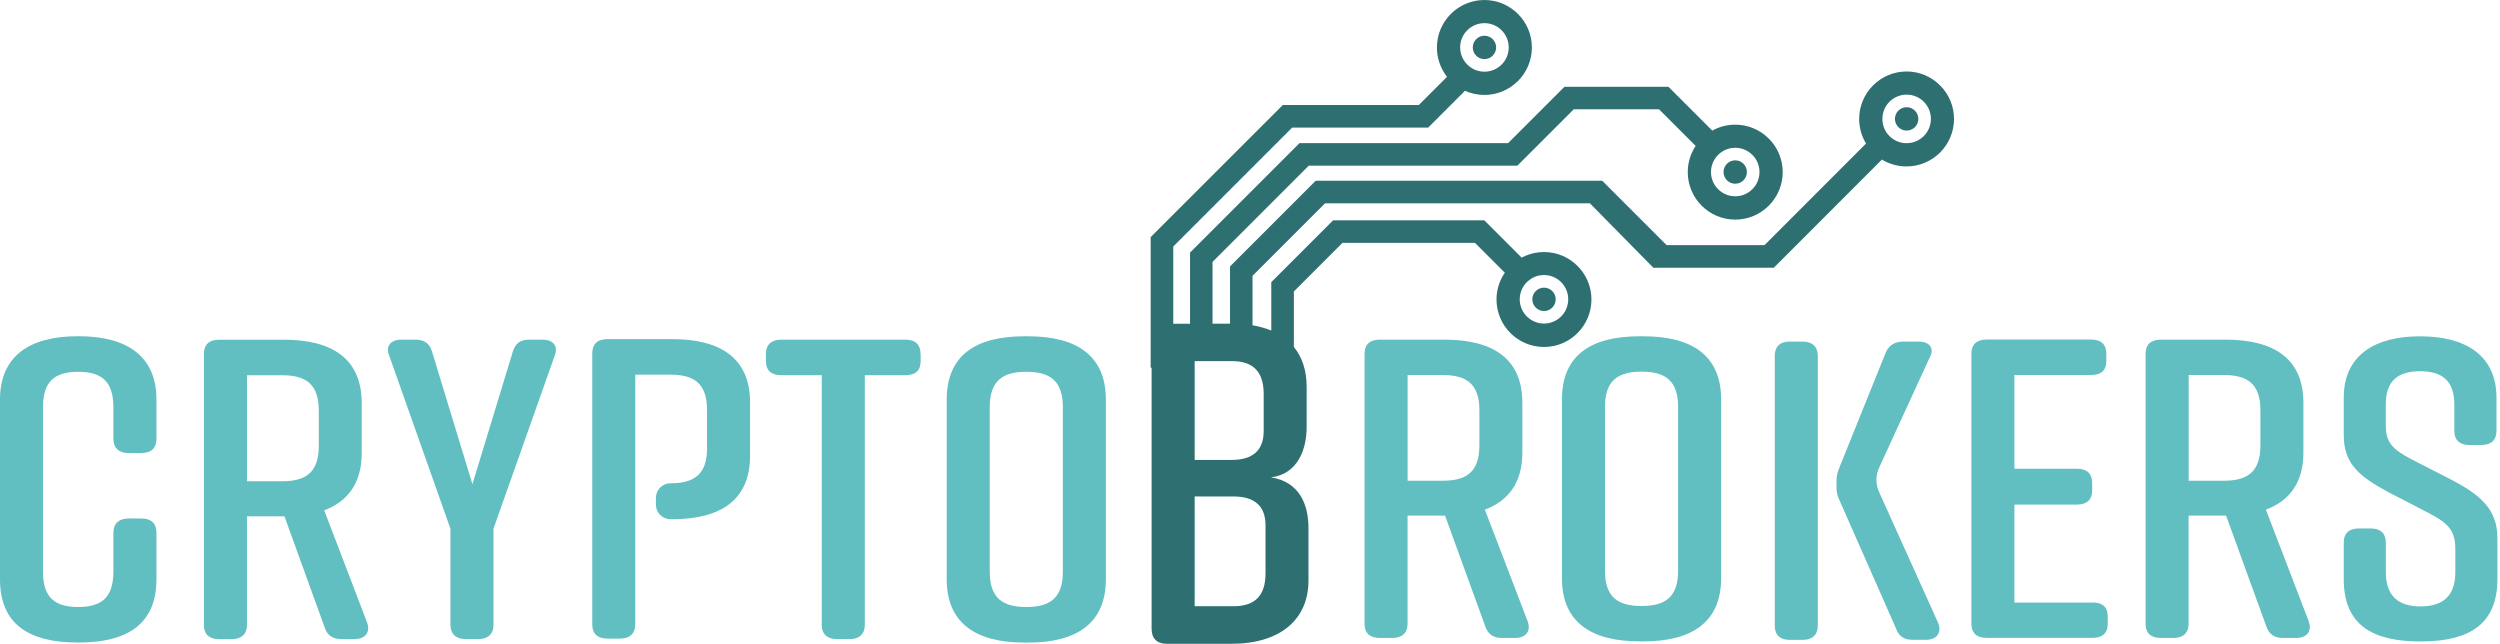 <svg width="233" height="60" viewBox="0 0 233 60" fill="none" xmlns="http://www.w3.org/2000/svg">
<path d="M107.265 22.08L107.25 22.09V22.08H107.265Z" fill="#61BEC1"/>
<path d="M136.845 7.402C136.366 7.16 135.954 6.807 135.645 6.376L135.732 6.289L136.845 7.402Z" fill="#61BEC1"/>
<path d="M145.808 8.08L145.793 8.089V8.08H145.808Z" fill="#61BEC1"/>
<path d="M110.929 23.518L110.914 23.533V23.518H110.929Z" fill="#61BEC1"/>
<path d="M122.639 16.842H122.629L122.634 16.837L122.639 16.842Z" fill="#61BEC1"/>
<path d="M143.164 25.338L141.678 26.824L141.039 26.185C141.407 25.571 141.964 25.087 142.632 24.811L143.164 25.343V25.338Z" fill="#61BEC1"/>
<path d="M145.813 8.08H145.809V8.075L145.813 8.08Z" fill="#61BEC1"/>
<path d="M165.337 24.936V24.941H165.332L165.337 24.936Z" fill="#61BEC1"/>
<path d="M176.23 14.044L176.201 14.073C175.562 13.748 175.039 13.23 174.715 12.587L174.744 12.558L176.23 14.044Z" fill="#61BEC1"/>
<path d="M14.581 49.635V53.982C14.581 58.17 11.856 59.884 7.334 59.884H7.247C2.73 59.884 0 58.209 0 53.982V37.237C0 33.209 2.726 31.336 7.247 31.336H7.334C11.851 31.336 14.581 33.209 14.581 37.237V40.907C14.581 41.744 14.112 42.224 13.172 42.224H11.977C11.081 42.224 10.568 41.744 10.568 40.907V37.959C10.568 35.528 9.459 34.652 7.286 34.652C5.112 34.652 4.004 35.528 4.004 37.959V53.266C4.004 55.696 5.112 56.572 7.286 56.572C9.459 56.572 10.568 55.696 10.568 53.266V49.64C10.568 48.802 11.081 48.323 11.977 48.323H13.172C14.112 48.323 14.581 48.802 14.581 49.64V49.635Z" fill="#61BEC1"/>
<path d="M33.038 59.565H31.842C31.034 59.565 30.521 59.245 30.264 58.49L26.512 48.125H23.017V58.253C23.017 59.09 22.504 59.569 21.608 59.569H20.413C19.474 59.569 19.004 59.09 19.004 58.253V32.977C19.004 32.14 19.474 31.661 20.413 31.661H26.464C30.981 31.661 33.711 33.457 33.711 37.562V42.224C33.711 45.012 32.433 46.726 30.216 47.563L34.224 58.049C34.524 58.925 34.055 59.565 33.028 59.565H33.038ZM23.022 44.852H26.304C28.521 44.852 29.712 44.015 29.712 41.546V38.278C29.712 35.805 28.517 34.972 26.304 34.972H23.022V44.857V44.852Z" fill="#61BEC1"/>
<path d="M45.995 58.248C45.995 59.085 45.482 59.564 44.587 59.564H43.391C42.495 59.564 41.982 59.085 41.982 58.248V49.277L36.27 33.132C35.931 32.256 36.396 31.656 37.422 31.656H38.7C39.552 31.656 40.065 32.014 40.278 32.813L44.03 45.128L47.782 32.813C47.995 32.014 48.508 31.656 49.316 31.656H50.551C51.572 31.656 52.042 32.256 51.703 33.132L45.991 49.277V58.248H45.995Z" fill="#61BEC1"/>
<path d="M62.659 31.607H56.608C55.669 31.607 55.199 32.087 55.199 32.924V58.199C55.199 59.037 55.669 59.516 56.608 59.516H57.799C58.694 59.516 59.208 59.037 59.208 58.199V34.919H62.49C64.707 34.919 65.898 35.756 65.898 38.225V41.774C65.898 44.204 64.707 45.041 62.49 45.041C61.739 45.041 61.13 45.651 61.13 46.402V47.031C61.13 47.781 61.739 48.391 62.49 48.391H62.659C67.176 48.391 69.906 46.595 69.906 42.49V37.509C69.906 33.404 67.181 31.607 62.659 31.607Z" fill="#61BEC1"/>
<path d="M85.804 32.972V33.65C85.804 34.526 85.335 34.967 84.396 34.967H80.6V58.248C80.6 59.085 80.087 59.564 79.191 59.564H77.996C77.1 59.564 76.587 59.085 76.587 58.248V34.967H72.792C71.896 34.967 71.383 34.526 71.383 33.65V32.972C71.383 32.135 71.896 31.656 72.792 31.656H84.386C85.325 31.656 85.795 32.135 85.795 32.972H85.804Z" fill="#61BEC1"/>
<path d="M95.481 31.341H95.82C100.337 31.341 103.067 33.137 103.067 37.242V53.987C103.067 58.093 100.342 59.889 95.82 59.889H95.481C90.965 59.889 88.234 58.093 88.234 53.987V37.242C88.234 33.098 90.96 31.341 95.481 31.341ZM95.651 56.572C97.868 56.572 99.059 55.735 99.059 53.266V37.959C99.059 35.485 97.863 34.652 95.651 34.652C93.439 34.652 92.243 35.49 92.243 37.959V53.266C92.243 55.74 93.439 56.572 95.651 56.572Z" fill="#61BEC1"/>
<path d="M142.396 57.947L138.388 47.501C140.605 46.668 141.883 44.959 141.883 42.18V37.533C141.883 33.442 139.157 31.656 134.636 31.656H128.585C127.645 31.656 127.176 32.13 127.176 32.968V58.146C127.176 58.979 127.645 59.458 128.585 59.458H129.775C130.671 59.458 131.184 58.983 131.184 58.146V48.057H134.679L138.431 58.383C138.688 59.138 139.196 59.458 140.009 59.458H141.2C142.222 59.458 142.691 58.824 142.391 57.947H142.396ZM137.879 41.507C137.879 43.971 136.688 44.804 134.471 44.804H131.189V34.953H134.471C136.688 34.953 137.879 35.785 137.879 38.249V41.507Z" fill="#61BEC1"/>
<path d="M153.16 31.341H152.821C148.305 31.341 145.574 33.088 145.574 37.218V53.9C145.574 57.991 148.3 59.777 152.821 59.777H153.16C157.677 59.777 160.407 57.991 160.407 53.9V37.218C160.407 33.127 157.682 31.341 153.16 31.341ZM156.399 53.184C156.399 55.648 155.208 56.48 152.991 56.48C150.774 56.48 149.583 55.648 149.583 53.184V37.934C149.583 35.47 150.774 34.638 152.991 34.638C155.208 34.638 156.399 35.47 156.399 37.934V53.184Z" fill="#61BEC1"/>
<path d="M180.669 58.127L175.121 45.835C174.802 45.124 174.802 44.306 175.131 43.594L179.817 33.384C180.33 32.513 179.899 31.835 178.796 31.835H177.387C176.622 31.835 176.065 32.154 175.765 32.827L171.379 43.705C171.239 44.059 171.161 44.436 171.161 44.819V45.477C171.161 45.816 171.234 46.155 171.369 46.465L176.704 58.558C176.961 59.313 177.469 59.632 178.283 59.632H179.473C180.495 59.632 180.964 58.998 180.664 58.122L180.669 58.127ZM168.01 31.835H166.814C165.875 31.835 165.41 32.309 165.41 33.147V58.325C165.41 59.158 165.88 59.637 166.814 59.637H168.01C168.905 59.637 169.419 59.163 169.419 58.325V33.147C169.419 32.314 168.905 31.835 168.01 31.835Z" fill="#61BEC1"/>
<path d="M195.033 56.161H187.743V47.026H193.581C194.52 47.026 194.99 46.547 194.99 45.714V44.998C194.99 44.165 194.52 43.686 193.581 43.686H187.743V34.948H194.903C195.842 34.948 196.311 34.512 196.311 33.636V32.958C196.311 32.125 195.842 31.646 194.903 31.646H185.143C184.204 31.646 183.734 32.12 183.734 32.958V58.136C183.734 58.969 184.204 59.448 185.143 59.448H195.033C195.973 59.448 196.442 58.974 196.442 58.136V57.463C196.442 56.592 195.973 56.151 195.033 56.151V56.161Z" fill="#61BEC1"/>
<path d="M215.189 57.947L211.181 47.501C213.398 46.668 214.676 44.959 214.676 42.18V37.533C214.676 33.442 211.95 31.656 207.429 31.656H201.377C200.438 31.656 199.969 32.13 199.969 32.968V58.146C199.969 58.979 200.438 59.458 201.377 59.458H202.568C203.464 59.458 203.977 58.983 203.977 58.146V48.057H207.472L211.224 58.383C211.481 59.138 211.989 59.458 212.802 59.458H213.993C215.015 59.458 215.484 58.824 215.184 57.947H215.189ZM210.672 41.507C210.672 43.971 209.481 44.804 207.264 44.804H203.982V34.953H207.264C209.481 34.953 210.672 35.785 210.672 38.249V41.507Z" fill="#61BEC1"/>
<path d="M228.575 44.765L224.697 42.78C222.993 41.865 222.354 41.27 222.354 39.605V37.697C222.354 35.475 223.506 34.599 225.549 34.599C227.592 34.599 228.744 35.475 228.744 37.697V40.161C228.744 40.994 229.214 41.473 230.153 41.473H231.261C232.201 41.473 232.67 40.994 232.67 40.161V37.063C232.67 33.05 229.688 31.346 225.597 31.346H225.51C221.42 31.346 218.438 33.055 218.438 37.063V40.558C218.438 43.221 219.885 44.412 222.615 45.879L226.449 47.863C228.197 48.778 228.836 49.49 228.836 51.16V53.343C228.836 55.527 227.684 56.519 225.597 56.519C223.511 56.519 222.359 55.527 222.359 53.343V50.565C222.359 49.732 221.889 49.253 220.95 49.253H219.841C218.902 49.253 218.438 49.727 218.438 50.565V53.983C218.438 58.194 221.037 59.782 225.554 59.782H225.641C230.158 59.782 232.757 58.156 232.757 53.983V50.129C232.757 47.466 231.136 46.116 228.58 44.77L228.575 44.765Z" fill="#61BEC1"/>
<path d="M138.351 5.509C138.953 5.509 139.44 5.021 139.44 4.42C139.44 3.818 138.953 3.331 138.351 3.331C137.749 3.331 137.262 3.818 137.262 4.42C137.262 5.021 137.749 5.509 138.351 5.509Z" fill="#2E6F72"/>
<path d="M161.722 17.123C162.324 17.123 162.811 16.635 162.811 16.034C162.811 15.432 162.324 14.944 161.722 14.944C161.12 14.944 160.633 15.432 160.633 16.034C160.633 16.635 161.12 17.123 161.722 17.123Z" fill="#2E6F72"/>
<path d="M177.699 12.17C178.3 12.17 178.788 11.682 178.788 11.081C178.788 10.479 178.3 9.992 177.699 9.992C177.097 9.992 176.609 10.479 176.609 11.081C176.609 11.682 177.097 12.17 177.699 12.17Z" fill="#2E6F72"/>
<path d="M143.902 28.988C144.503 28.988 144.991 28.5 144.991 27.899C144.991 27.297 144.503 26.81 143.902 26.81C143.3 26.81 142.812 27.297 142.812 27.899C142.812 28.5 143.3 28.988 143.902 28.988Z" fill="#2E6F72"/>
<path d="M177.699 6.661C175.259 6.661 173.274 8.646 173.274 11.086C173.274 11.773 173.439 12.461 173.744 13.071C173.797 13.177 173.855 13.279 173.913 13.381L164.454 22.845H155.328L149.33 16.847L149.321 16.857V16.847H122.622L114.639 24.83L114.654 24.844H114.639V30.165H113.008V24.409L121.978 15.438H141.42L146.673 10.186H154.622L158.035 13.598C157.57 14.3 157.299 15.138 157.299 16.043C157.299 18.483 159.284 20.468 161.723 20.468C164.163 20.468 166.148 18.483 166.148 16.043C166.148 13.603 164.163 11.618 161.723 11.618C160.939 11.618 160.203 11.822 159.564 12.185L159.579 12.17L155.498 8.089H145.806L145.796 8.099L140.553 13.342H121.078V13.376L110.926 23.527L110.912 23.542V30.169H109.348V22.976L120.434 11.89H133.122V11.856L133.132 11.865L136.535 8.462C137.102 8.714 137.721 8.849 138.346 8.849C140.786 8.849 142.771 6.865 142.771 4.425C142.771 1.985 140.786 0 138.346 0C135.906 0 133.921 1.985 133.921 4.425C133.921 5.364 134.212 6.259 134.759 7.02C134.793 7.063 134.826 7.112 134.865 7.155L132.237 9.784H119.563L107.242 22.099V34.27H107.329V58.591C107.329 59.487 107.799 60 108.738 60H114.789C119.306 60 121.949 57.739 121.949 54.118V49.219C121.949 47.045 121.141 44.915 118.454 44.489C120.967 44.189 121.78 41.846 121.78 39.803V36.051C121.78 34.56 121.378 33.302 120.589 32.338V27.163L125.115 22.637H137.47L140.248 25.416C140.195 25.488 140.147 25.566 140.103 25.643C139.692 26.326 139.474 27.115 139.474 27.913C139.474 30.353 141.459 32.338 143.899 32.338C146.339 32.338 148.323 30.353 148.323 27.913C148.323 25.474 146.339 23.489 143.899 23.489C143.313 23.489 142.746 23.6 142.214 23.823C142.078 23.881 141.948 23.944 141.817 24.012L138.341 20.536H124.244L118.522 26.258L118.536 26.272H118.483V30.808C117.96 30.591 117.379 30.426 116.735 30.315V25.706L123.489 18.953H148.183L154.099 24.96L154.467 24.951H165.32L175.395 14.872C175.496 14.93 175.598 14.988 175.7 15.041C176.309 15.351 176.997 15.511 177.689 15.511C180.129 15.511 182.114 13.526 182.114 11.086C182.114 8.646 180.129 6.661 177.689 6.661H177.699ZM161.723 13.773C162.972 13.773 163.984 14.789 163.984 16.034C163.984 17.278 162.972 18.294 161.723 18.294C160.474 18.294 159.463 17.278 159.463 16.034C159.463 14.789 160.479 13.773 161.723 13.773ZM138.351 2.159C139.6 2.159 140.612 3.171 140.612 4.42C140.612 5.669 139.6 6.681 138.351 6.681C137.993 6.681 137.649 6.598 137.329 6.439C137.01 6.279 136.729 6.037 136.516 5.746C136.235 5.359 136.085 4.904 136.085 4.42C136.085 3.171 137.097 2.159 138.346 2.159H138.351ZM141.957 26.737C142.209 26.321 142.592 25.992 143.037 25.803C143.308 25.692 143.598 25.633 143.899 25.633C145.148 25.633 146.159 26.645 146.159 27.894C146.159 29.143 145.148 30.155 143.899 30.155C142.65 30.155 141.638 29.138 141.638 27.894C141.638 27.488 141.749 27.086 141.957 26.732V26.737ZM117.946 53.431C117.946 55.517 116.963 56.5 114.964 56.5H111.343V46.271H114.964C116.881 46.271 117.946 47.123 117.946 48.958V53.431ZM117.776 36.724V40.176C117.776 42.011 116.711 42.863 114.794 42.863H111.343V33.655H114.794C115.617 33.655 116.266 33.82 116.745 34.158C117.437 34.647 117.776 35.495 117.776 36.724ZM177.699 13.347C177.341 13.347 177.002 13.264 176.682 13.105C176.251 12.887 175.893 12.529 175.675 12.098C175.516 11.783 175.438 11.439 175.438 11.081C175.438 9.832 176.45 8.82 177.699 8.82C178.948 8.82 179.96 9.832 179.96 11.081C179.96 12.33 178.948 13.342 177.699 13.342V13.347Z" fill="#2E6F72"/>
</svg>
